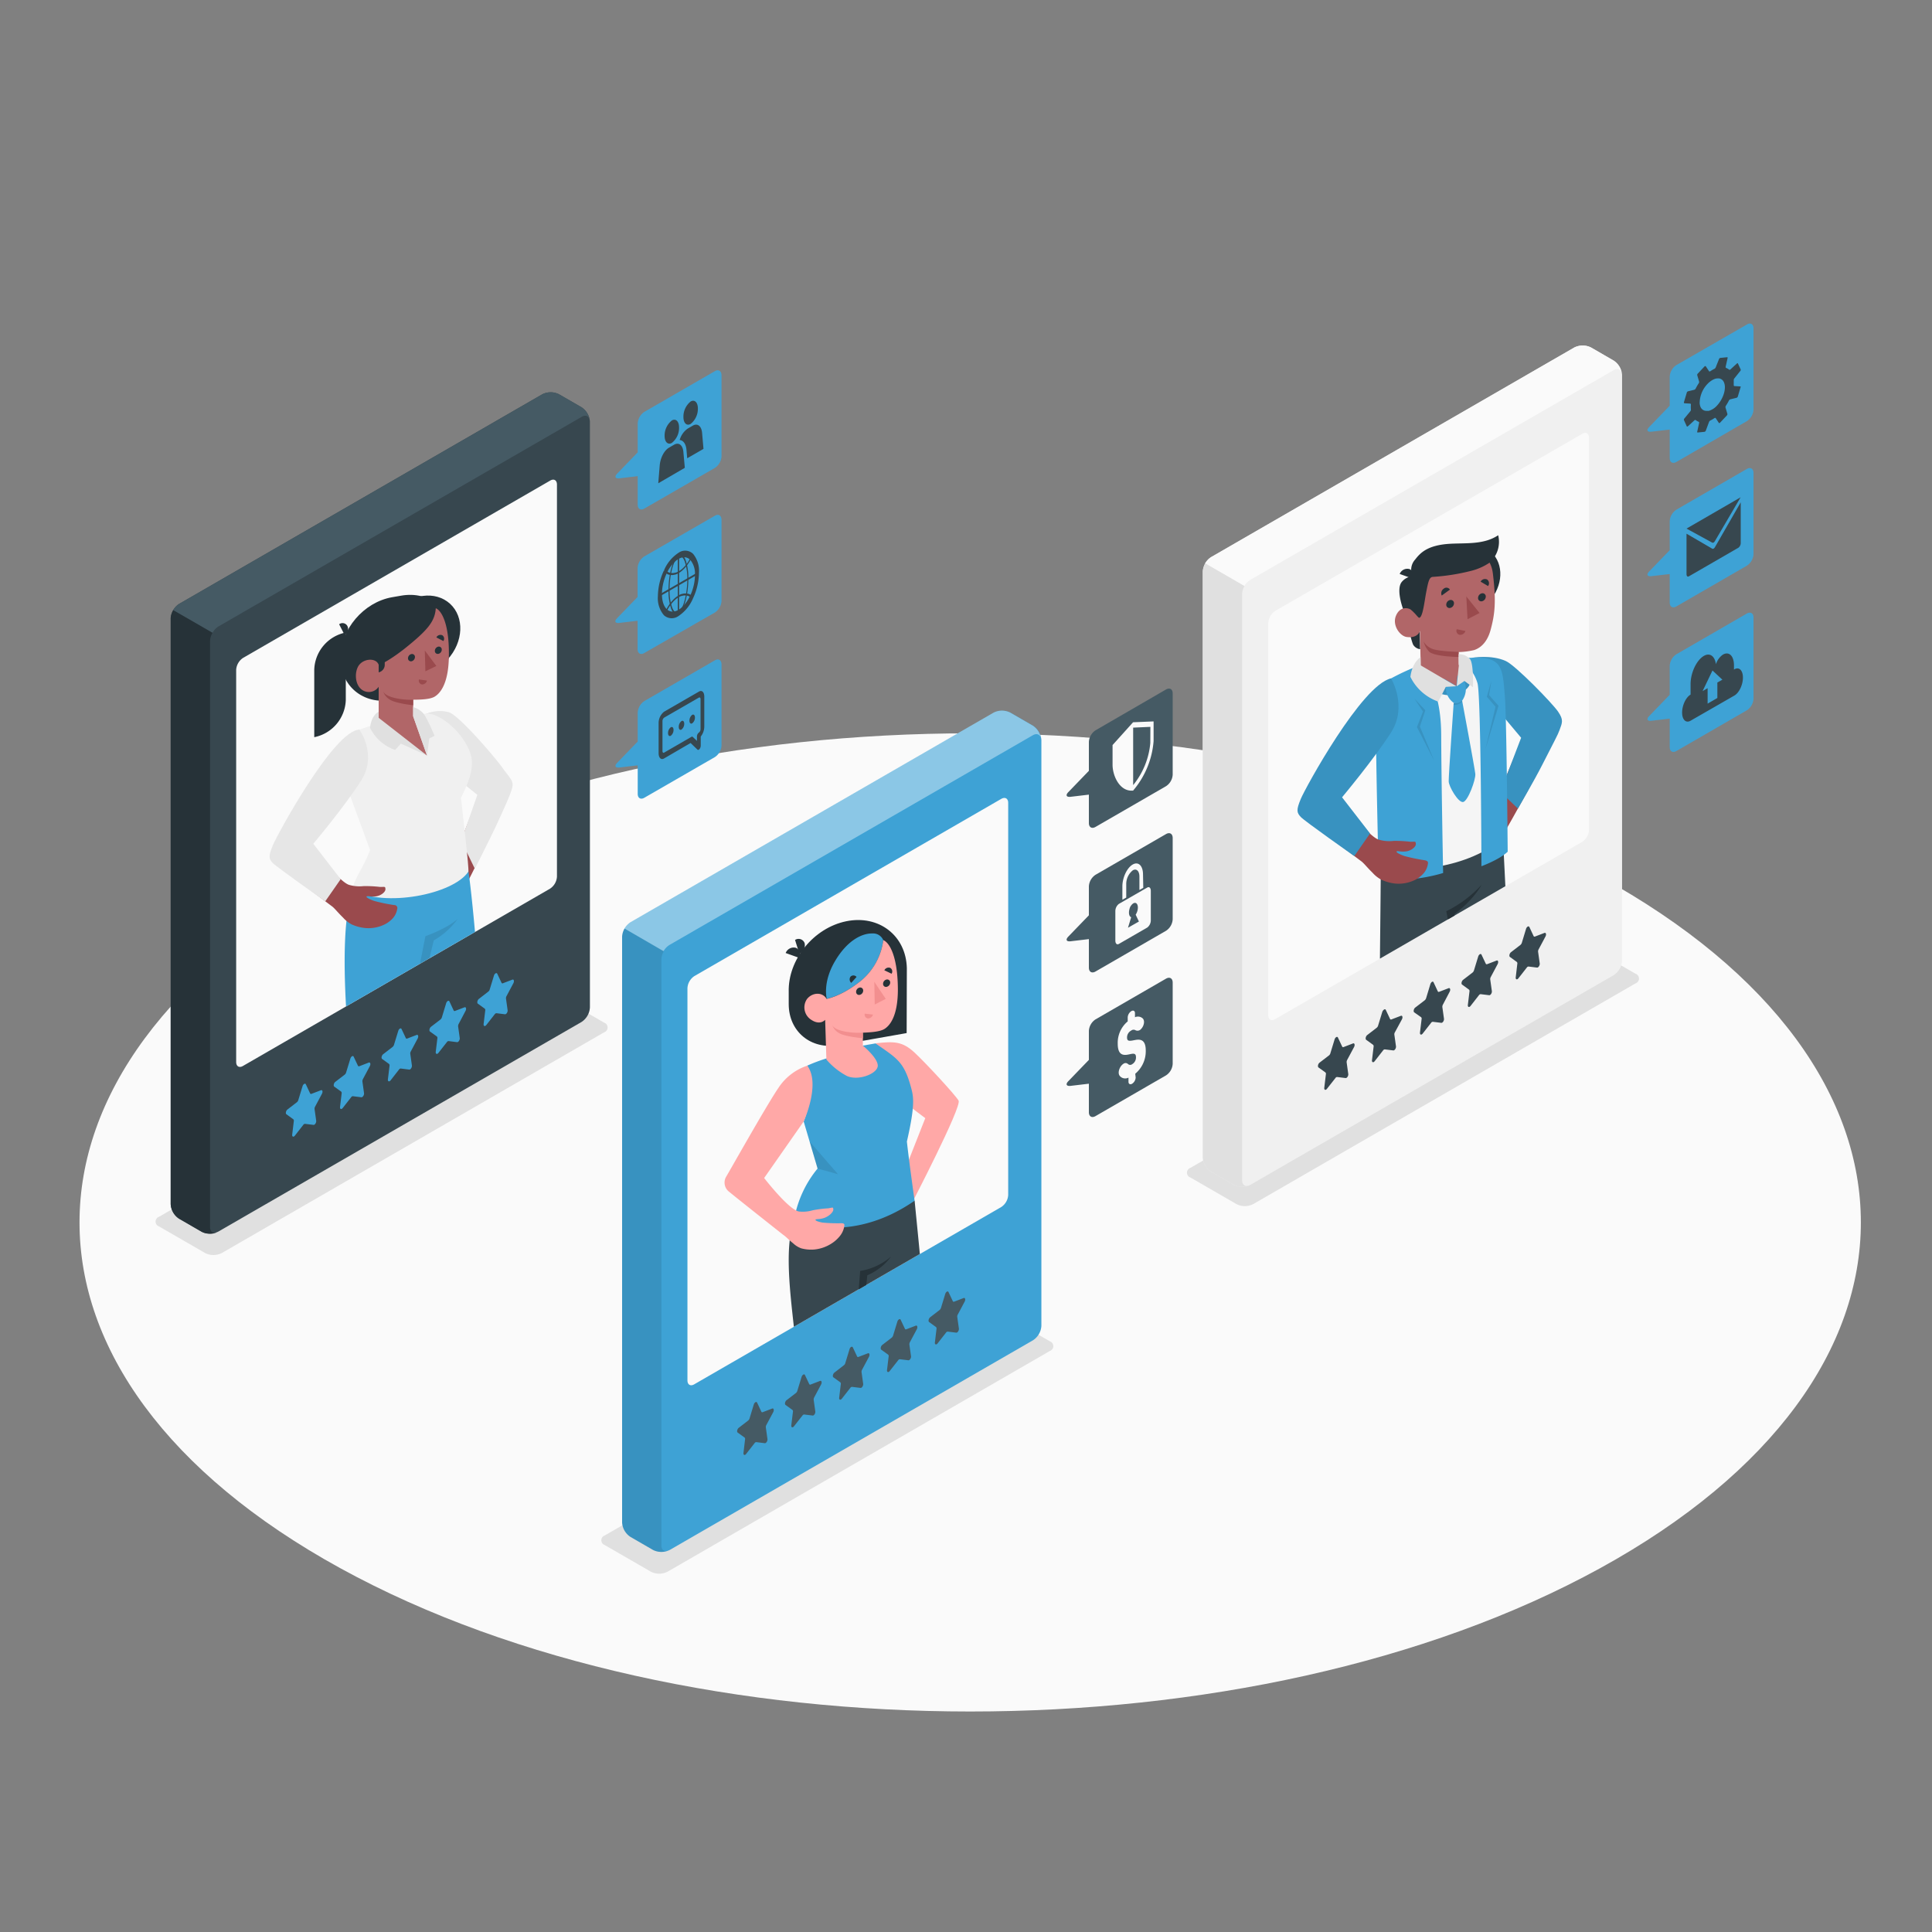 <svg xmlns="http://www.w3.org/2000/svg" viewBox="0 0 500 500"><rect x="0" y="0" width="500" height="500" fill="#808080" stroke="none"/><defs><clipPath id="a"><path d="M328.23 161.24v101.5c0 1.15.81 1.61 1.8 1l79.41-45.85a4 4 0 001.8-3.13V113.3c0-1.15-.81-1.62-1.8-1L330 158.11a4 4 0 00-1.77 3.13z" fill="none"/></clipPath><clipPath id="b"><path d="M177.91 255.73v101.5c0 1.15.81 1.62 1.81 1l79.4-45.85a4 4 0 001.8-3.12V207.8c0-1.16-.8-1.62-1.8-1.05l-79.4 45.85a4 4 0 00-1.81 3.13z" fill="none"/></clipPath><clipPath id="c"><path d="M61.12 173.34v101.5c0 1.15.81 1.62 1.81 1l79.4-45.84a4 4 0 001.81-3.13V125.41c0-1.15-.81-1.62-1.81-1l-79.4 45.84a4 4 0 00-1.81 3.09z" fill="none"/></clipPath></defs><path d="M88.09 405.86c90 49.43 236 49.44 326 0s90-129.57 0-179-236-49.44-326 0-90.03 129.57 0 179z" fill="#fafafa"/><g fill="#e0e0e0"><path d="M308.08 304.74l11.92 6.88a4.79 4.79 0 004.33 0l98.94-57.12a1.32 1.32 0 000-2.5l-11.92-6.88a4.79 4.79 0 00-4.33 0l-98.94 57.12a1.32 1.32 0 000 2.5zM156.52 399.87l11.92 6.88a4.79 4.79 0 004.33 0l98.93-57.12a1.32 1.32 0 000-2.5l-11.92-6.88a4.79 4.79 0 00-4.33 0l-98.93 57.12a1.32 1.32 0 000 2.5zM41.16 317.4l11.92 6.88a4.79 4.79 0 004.33 0l98.94-57.12a1.32 1.32 0 000-2.5l-11.92-6.88a4.79 4.79 0 00-4.33 0L41.16 314.9a1.32 1.32 0 000 2.5z"/></g><path d="M185 96.06l-18.23 10.52a3.87 3.87 0 00-1.73 3v7.49l-5.32 5.51c-.76.8-.5 1.34.6 1.21l4.72-.56v7.38c0 1.11.78 1.56 1.73 1L185 121.1a3.84 3.84 0 001.73-3v-21c-.03-1.1-.8-1.6-1.73-1.04z" fill="#3ea2d5"/><path d="M172 112.82a5 5 0 011.87-4c1-.6 1.87.21 1.87 1.8a4.91 4.91 0 01-1.87 4c-.99.59-1.87-.22-1.87-1.8zM177.23 121.07l-6.87 4 .37-4.57c.15-2 1.18-3.94 2.4-4.64l1.33-.77c1.22-.7 2.25.1 2.4 1.87zM176.87 107.91a5 5 0 011.87-4c1-.59 1.87.21 1.87 1.8a5 5 0 01-1.87 4c-1.03.59-1.87-.21-1.87-1.8zM182.06 116.17l-4.21 2.43-.19-2.19c-.14-1.53-.83-2.46-1.76-2.53a5.33 5.33 0 012.06-2.95l1.33-.77c1.22-.71 2.25.09 2.41 1.86z" fill="#37474f"/><path d="M185 170.9l-18.23 10.52a3.87 3.87 0 00-1.73 3v7.49l-5.32 5.51c-.76.8-.5 1.34.6 1.21l4.72-.56v7.38c0 1.11.78 1.56 1.73 1L185 195.94a3.84 3.84 0 001.73-3v-21c-.03-1.15-.8-1.6-1.73-1.04z" fill="#3ea2d5"/><path d="M180.86 179l-9 5.19a3.75 3.75 0 00-1.41 3v7.74c0 1.2.64 1.81 1.41 1.36l6.86-4 1.79 1.72a.26.26 0 00.34 0 .56.56 0 00.19-.16 1.45 1.45 0 00.31-.88v-2.35a4.23 4.23 0 00.92-2.57v-7.74c.01-1.19-.63-1.8-1.41-1.31zm-.49 11.61v1.14l-1.09-1.05a.28.28 0 00-.35 0l-7.06 4.08c-.23.13-.42-.05-.42-.41v-7.74a1.14 1.14 0 01.42-.9l9-5.19c.24-.13.43.05.43.41v7.74a1.12 1.12 0 01-.43.9 1.29 1.29 0 00-.5.98z" fill="#37474f"/><path d="M173.6 188.21a1.9 1.9 0 00-.71 1.51c0 .61.32.92.71.69a1.9 1.9 0 00.71-1.51c0-.61-.31-.9-.71-.69zM176.37 186.61a1.9 1.9 0 00-.71 1.51c0 .61.32.92.71.69a1.89 1.89 0 00.71-1.51c0-.61-.32-.91-.71-.69zM179.14 185a1.9 1.9 0 00-.71 1.51c0 .61.32.92.71.69a1.89 1.89 0 00.71-1.51c0-.6-.32-.9-.71-.69z" fill="#37474f"/><path d="M185 133.48L166.74 144a3.87 3.87 0 00-1.73 3v7.49l-5.32 5.51c-.76.8-.5 1.34.6 1.21l4.72-.56V168c0 1.11.78 1.56 1.73 1L185 158.52a3.84 3.84 0 001.73-3v-21c-.03-1.15-.8-1.6-1.73-1.04z" fill="#3ea2d5"/><path d="M179.39 143.36l-.07-.07a2.94 2.94 0 00-3.74-.21 10.06 10.06 0 00-3.64 4.3l-.08.18.18.17-.22-.09a16.11 16.11 0 00-1.56 6.69 6.8 6.8 0 001.56 4.89 3 3 0 003.76.22 10.31 10.31 0 003.76-4.56 16.09 16.09 0 001.55-6.69 6.89 6.89 0 00-1.5-4.83zm.46 5.51c0 3.22-1.53 6.79-3.59 8.48a5 5 0 01-.48.36l-.4.23a3.78 3.78 0 01-.48.2c-2.06.68-3.57-1.15-3.59-4.34v-.15a12.92 12.92 0 011.28-5.36l.07-.14a9.13 9.13 0 012.24-3 5.46 5.46 0 01.48-.36l.2-.12.2-.11a3.26 3.26 0 01.48-.2 2.2 2.2 0 012.32.48l.07.07a5.54 5.54 0 011.2 3.83l.25-.15z" fill="#37474f"/><path d="M179.15 143.91l-.07-.07-.08-.07-.08.16a1.07 1.07 0 01-.07.15 13.77 13.77 0 01-.88 1.52.47.47 0 00-.09.12 8.59 8.59 0 01-1.4 1.56l-.1.08a5.63 5.63 0 01-.69.47 3.66 3.66 0 01-.88.38h-.1a2.44 2.44 0 01-1.37 0h-.09a2.45 2.45 0 01-.82-.53.23.23 0 01-.07-.07l-.08-.08-.08.17-.08.16-.12.14.08.08.07.07a2.6 2.6 0 00.89.57h.1a2.58 2.58 0 001.46 0h.1a4 4 0 00.94-.4 5.38 5.38 0 00.73-.51l.1-.08a9 9 0 001.5-1.65.55.55 0 00.09-.14 13.63 13.63 0 001-1.64c0-.05.05-.1.07-.16l.08-.16zM179.14 154.25l-.07-.07a2.69 2.69 0 00-1-.53h-.1a2.73 2.73 0 00-1.49.08h-.11a4 4 0 00-.73.35 6.27 6.27 0 00-.94.67l-.1.09a9.3 9.3 0 00-1.46 1.72l-.09.14a12.42 12.42 0 00-.9 1.61l-.07.14-.08.17.08.08.08.06.08.07.08-.16.07-.16a14.9 14.9 0 01.82-1.48l.09-.13a9.26 9.26 0 011.37-1.61l.09-.09a5.67 5.67 0 01.89-.64 4.26 4.26 0 01.69-.32h.1a2.5 2.5 0 011.4-.07h.09a2.41 2.41 0 01.88.49l.07.06.08.08.08-.16.07-.14.07-.17z" fill="#37474f"/><path d="M177.41 144.85c-.48-1.19-1.13-1.62-1.83-1.22s-1.35 1.59-1.84 3.34a22.45 22.45 0 00-.73 5.77 13.93 13.93 0 00.73 4.93c.49 1.19 1.14 1.62 1.84 1.22s1.35-1.59 1.83-3.34a22.45 22.45 0 00.73-5.77 13.93 13.93 0 00-.73-4.93zm-1.83 13.54c-.6.34-1.17-.06-1.61-1.13a13.39 13.39 0 01-.68-4.68 21.31 21.31 0 01.68-5.46c.44-1.58 1-2.64 1.61-3s1.17.06 1.6 1.13a13.36 13.36 0 01.69 4.68 21.3 21.3 0 01-.69 5.46c-.43 1.61-1 2.61-1.6 3z" fill="#37474f"/><path d="M180.37 148.24l-9.58 5.53a.48.48 0 00-.17.37c0 .13.08.22.17.17l9.58-5.53a.48.48 0 00.16-.37c0-.14-.07-.22-.16-.17z" fill="#37474f"/><path d="M175.75 158.55V143.8c0-.14-.09-.21-.18-.15a.44.44 0 00-.17.35v14.75c0 .14.08.21.17.15a.45.45 0 00.18-.35z" fill="#37474f"/><path d="M301.76 253.28l-18.23 10.53a3.82 3.82 0 00-1.73 3v7.49l-5.32 5.51c-.77.79-.5 1.34.6 1.21l4.72-.56v7.38c0 1.11.77 1.56 1.73 1l18.23-10.53a3.81 3.81 0 001.73-3v-21c0-1.13-.77-1.58-1.73-1.03z" fill="#455a64"/><path d="M293.91 278.88a2.06 2.06 0 01-.93 1.6c-.51.29-.93.06-.93-.53v-1.06a1.83 1.83 0 01-2.27-.46c-.6-.78-.06-2.19.6-2.83s1.15-.59 1.61-.18a.81.81 0 001 0 2 2 0 001-1.82c0-1.35-1.06-.82-2.25-.64s-2.47-.05-2.47-2.83a7.2 7.2 0 012.58-5.79v-1.06a2.06 2.06 0 01.94-1.6c.52-.3.94-.06.94.52v1.06a1.83 1.83 0 012 .3c.69.69.23 2.1-.4 2.72a1.2 1.2 0 01-1.59.28 1 1 0 00-1 .16 2 2 0 00-1.06 1.78c0 1 .58.95 1.84.7s3-.49 3 2.68a7.58 7.58 0 01-2.72 6z" fill="#fafafa"/><path d="M301.76 178.44L283.53 189a3.84 3.84 0 00-1.73 3v7.49l-5.32 5.51c-.77.8-.5 1.34.6 1.21l4.72-.56V213c0 1.11.77 1.56 1.73 1l18.23-10.53a3.81 3.81 0 001.73-3v-21c0-1.13-.77-1.58-1.73-1.03z" fill="#455a64"/><path d="M293.24 186.92l-5.31 5.9v5.1c0 2.88 1.85 6.93 5.18 6.69h.13l.13-.15a22.42 22.42 0 005.18-12.66v-5.1zm4.46 5.36a20.09 20.09 0 01-4.44 10.91v-14.88l4.46-.2z" fill="#fafafa"/><path d="M301.76 215.86l-18.23 10.53a3.84 3.84 0 00-1.73 3v7.49l-5.32 5.51c-.77.8-.5 1.34.6 1.21l4.72-.56v7.38c0 1.11.77 1.56 1.73 1l18.23-10.53a3.81 3.81 0 001.73-3v-21c0-1.13-.77-1.58-1.73-1.03z" fill="#455a64"/><path d="M296.92 229.69l-7.36 4.24a2.4 2.4 0 00-.91 1.92v7.56c0 .78.41 1.17.91.88l7.36-4.25a2.4 2.4 0 00.91-1.92v-7.56c0-.77-.41-1.16-.91-.87zm-5 10.41l.83-2.73c-.56-.17-.82-1.21-.27-2.64.94-1.64 2-1.23 2 .14a3.45 3.45 0 01-.57 1.85l.84 1.77zM295.88 229.77l-1 .56v-3.46c0-1.44-.76-2.18-1.7-1.64a4.53 4.53 0 00-1.71 3.61v3.45l-1 .56v-3.45c0-2.27 1.19-4.81 2.67-5.66s2.67.31 2.67 2.58z" fill="#fafafa"/><path d="M452.07 121.37l-18.22 10.53a3.82 3.82 0 00-1.73 3v7.49l-5.32 5.51c-.77.8-.5 1.34.6 1.21l4.72-.55v7.38c0 1.1.77 1.55 1.73 1l18.22-10.53a3.83 3.83 0 001.74-3v-21c0-1.14-.81-1.59-1.74-1.04z" fill="#3ea2d5"/><path d="M436.47 138.12l6.66 3.88c.21.12.5-.05.71-.42L450.5 130v10.49a1.56 1.56 0 01-.6 1.26l-12.83 7.41c-.33.19-.6-.07-.6-.57z" fill="#37474f"/><path d="M443.13 140.44l-6.66-3.64 14-8.1-6.63 11.3c-.21.39-.5.55-.71.44z" fill="#37474f"/><path d="M452.07 158.79l-18.22 10.53a3.82 3.82 0 00-1.73 3v7.49l-5.32 5.51c-.77.8-.5 1.34.6 1.21l4.72-.55v7.38c0 1.1.77 1.55 1.73 1l18.22-10.53a3.83 3.83 0 001.74-3v-21c0-1.14-.81-1.59-1.74-1.04z" fill="#3ea2d5"/><path d="M448.87 173.21l-.12.07v-1.09c0-2.45-1.29-3.69-2.87-2.77a4.72 4.72 0 00-1.8 2.48c-.28-2.09-1.56-3.05-3.11-2.16-1.91 1.11-3.45 4.38-3.45 7.31v2.71c-1.21.7-2.19 2.78-2.19 4.65s1 2.81 2.19 2.11l11.35-6.52c1.21-.7 2.2-2.78 2.2-4.64s-.99-2.85-2.2-2.15zm-4.42 3.43v4l-2.52 1.46v-4l-1.3.76 2.56-5.34 2.56 2.38z" fill="#37474f"/><path d="M452.07 84l-18.22 10.48a3.82 3.82 0 00-1.73 3V105l-5.32 5.52c-.77.79-.5 1.33.6 1.2l4.72-.55v7.38c0 1.1.77 1.55 1.73 1L452.07 109a3.83 3.83 0 001.74-3V85c0-1.15-.81-1.6-1.74-1z" fill="#3ea2d5"/><path d="M450.42 100a.29.29 0 00-.1 0l-1.4-.08a.21.21 0 01-.23-.22v-.65-.7a.72.72 0 01.15-.41l1.55-1.94a.42.42 0 00.1-.38l-.75-1.62c-.06 0-.15 0-.24.08l-1.66 1.52a.31.31 0 01-.37.06 2.42 2.42 0 00-.71-.42.28.28 0 01-.17-.29l.52-2.33a.14.14 0 00-.07-.16.38.38 0 00-.16 0l-1.62.16a.47.47 0 00-.36.25l-.9 2.27a.8.8 0 01-.36.34 7.13 7.13 0 00-1 .59c-.13.09-.29.09-.34 0l-.84-1.27c-.06-.09-.19-.07-.3 0l-1.78 1.89a.47.47 0 00-.14.39l.49 1.69a.52.52 0 01-.09.4 13.54 13.54 0 00-.82 1.43.66.66 0 01-.39.29l-1.53.37a.49.49 0 00-.34.28l-.77 2.59c0 .13.05.23.19.24l1.4.08a.22.22 0 01.23.22 7.61 7.61 0 000 1.35.69.69 0 01-.15.41l-1.56 1.89a.43.43 0 00-.1.39l.74 1.63a.08.08 0 00.05.05h.07a.34.34 0 00.18-.08l1.66-1.52a.29.29 0 01.36-.07 2.61 2.61 0 00.72.42.26.26 0 01.16.29l-.51 2.33a.13.13 0 00.07.16.24.24 0 00.15 0l1.63-.16a.49.49 0 00.36-.25l.88-2.37a.8.8 0 01.36-.34q.25-.12.51-.27l.49-.31c.14-.1.29-.1.35 0l.84 1.27c.06 0 .17 0 .26-.08l1.78-1.89a.47.47 0 00.14-.39l-.5-1.68a.63.63 0 01.09-.41 13.62 13.62 0 00.83-1.43.61.61 0 01.39-.28l1.52-.37a.52.52 0 00.35-.29l.77-2.59a.19.19 0 00-.08-.08zm-8.16 6.33H441.64a1.62 1.62 0 01-1.54-1 3.12 3.12 0 01-.22-.85 2.43 2.43 0 010-.47 7.28 7.28 0 012-4.63 5.5 5.5 0 011.24-1 3.17 3.17 0 01.41-.21 2.48 2.48 0 011.15-.24h.19a1.62 1.62 0 011.28 1c.69 1.53-.1 4.19-1.76 6a4.64 4.64 0 01-2.13 1.39z" fill="#37474f"/><g><path d="M319.28 306.62l-5.83-3.37a4.78 4.78 0 01-2.17-3.75V147.94a4.78 4.78 0 012.17-3.75l94-54.25a4.81 4.81 0 014.34 0l5.83 3.37a4.78 4.78 0 012.17 3.75v151.56a4.78 4.78 0 01-2.17 3.75l-94 54.25a4.81 4.81 0 01-4.34 0z" fill="#f0f0f0"/><path d="M311.59 146.5a.19.19 0 010-.07zM311.38 147.15a3.79 3.79 0 01.21-.65 3.79 3.79 0 00-.21.65z" fill="#3ea2d5"/><path d="M419.75 97.06c0-1.38-1-1.94-2.17-1.25l-94 54.25a4.38 4.38 0 00-1.54 1.62l-10.16-5.88a6.11 6.11 0 00-.31.63 4.76 4.76 0 011.84-2.25l94-54.25a4.85 4.85 0 014.33 0l5.83 3.38a4.78 4.78 0 012.18 3.75zM328.23 161.24v101.5c0 1.15.81 1.61 1.8 1l79.41-45.85a4 4 0 001.8-3.13V113.3c0-1.15-.81-1.62-1.8-1L330 158.11a4 4 0 00-1.77 3.13z" fill="#fafafa"/><path d="M323.11 306.85a2.29 2.29 0 01-.37.12l-.42.1a5.14 5.14 0 01-1.75 0l-.55-.13-.26-.09a3.54 3.54 0 01-.48-.23l-5.83-3.37a4.78 4.78 0 01-2.17-3.75V147.94a3.06 3.06 0 01.1-.79 5 5 0 01.54-1.35l10.16 5.88a4.4 4.4 0 00-.63 2.13v151.56c0 1.19.7 1.77 1.66 1.48z" fill="#e0e0e0"/><path d="M346.25 268.51l1.1 2.33a.26.26 0 00.36.14l2.45-.94c.39-.15.55.4.27.93l-1.78 3.33a1.19 1.19 0 00-.14.64l.42 3c.07.48-.34 1.11-.69 1.06l-2.19-.27a.52.52 0 00-.44.26l-2.2 2.8c-.35.45-.75.29-.69-.27l.42-3.5a.5.5 0 00-.13-.48l-1.78-1.28c-.28-.21-.13-.94.26-1.24l2.46-1.89a1.07 1.07 0 00.35-.55l1.1-3.6c.18-.55.68-.84.85-.47zM358.64 261.36l1.1 2.33a.25.25 0 00.35.14l2.46-.94c.39-.15.54.4.26.93l-1.81 3.33a1 1 0 00-.14.64l.42 3c.06.47-.34 1.1-.69 1.06l-2.2-.27a.55.55 0 00-.44.25l-2.19 2.81c-.35.45-.76.29-.69-.27l.42-3.5a.53.53 0 00-.14-.48l-1.77-1.28c-.29-.21-.13-.94.26-1.24l2.45-1.89a1.09 1.09 0 00.36-.55l1.1-3.6c.25-.55.72-.83.89-.47zM371 254.21l1.09 2.33a.26.26 0 00.36.14l2.45-.94c.39-.15.55.4.27.93l-1.75 3.33a1.19 1.19 0 00-.14.64l.42 3c.07.48-.34 1.11-.69 1.07l-2.19-.27a.54.54 0 00-.44.25l-2.2 2.81c-.35.44-.75.29-.69-.27l.42-3.5a.5.5 0 00-.13-.48L366 262c-.28-.21-.13-.94.26-1.24l2.46-1.89a1.2 1.2 0 00.36-.55l1.09-3.6c.18-.59.68-.88.83-.51zM383.41 247.06l1.1 2.33a.27.27 0 00.36.14l2.45-.94c.39-.15.54.4.26.93l-1.77 3.33a1.1 1.1 0 00-.14.64l.42 3c.07.48-.34 1.11-.69 1.07l-2.19-.27a.55.55 0 00-.45.25l-2.19 2.81c-.35.44-.76.28-.69-.27l.42-3.5a.5.5 0 00-.14-.48l-1.77-1.29c-.29-.2-.13-.93.26-1.23l2.45-1.89a1.13 1.13 0 00.36-.55l1.1-3.6c.17-.54.68-.85.85-.48zM395.8 239.91l1.09 2.33a.27.27 0 00.36.14l2.45-.94c.39-.15.55.4.27.92l-1.78 3.34a1.09 1.09 0 00-.13.64l.42 3c.06.48-.35 1.11-.69 1.07l-2.2-.27a.54.54 0 00-.44.25l-2.2 2.81c-.34.44-.75.28-.68-.27l.41-3.5a.5.5 0 00-.13-.48l-1.78-1.29c-.28-.2-.12-.93.27-1.23l2.45-1.89a1.2 1.2 0 00.36-.55l1.09-3.6c.18-.56.68-.85.86-.48z" fill="#37474f"/><g clip-path="url(#a)"><path d="M384.52 170.72c2.06-.36 4.83.19 8.4 3.55 3.09 2.91 8.93 12.72 9.86 14.46s-13.64 27.08-13.64 27.08l-2.66-7 7.6-18.14-7.22-7.85z" fill="#9a4a4d"/><path d="M381 170.23s4.93-.87 8.71.85c2.5 1.13 12 10.87 13.51 13.08s1.07 2.87.38 4.79c-.48 1.34-1.24 2.62-4.44 8.93-2.06 4.06-6.32 11.38-6.32 11.38l-4.53-4.33 5.36-14-6.81-8.12z" fill="#3ea2d5"/><path d="M381 170.23s4.93-.87 8.71.85c2.5 1.13 12 10.87 13.51 13.08s1.07 2.87.38 4.79c-.48 1.34-1.24 2.62-4.44 8.93-2.06 4.06-6.32 11.38-6.32 11.38l-4.53-4.33 5.36-14-6.81-8.12z" opacity=".1"/><path fill="#b16668" d="M356.43 314.81l6.54-1.16v-11.2l-6.54 1.16v11.2zM383.2 301.61l6.54-.93.33-11.92-6.87.99v11.86z"/><path d="M357.35 223.46c0 6.25-.43 42.67-.43 42.67-.16 1.82-1.89 5.32-2 11.83-.2 9.42 1.25 31.3 1.25 31.3s3.18 1.29 7.29-1.14c0 0 5.14-32.21 6.31-41.71 1-8.3 5.05-27.93 5.05-27.93l4.51 23.89a39.22 39.22 0 00-.82 10.55c.31 4.24 4.29 25.09 4.29 25.09s3.08 1.54 7.56-.76c0 0 .39-33.88.47-37.84.08-4.52-1.88-42.87-1.88-42.87z" fill="#37474f"/><path d="M363 310.42v-.93c.35-.07.57.24.71 1.06a14.82 14.82 0 00.38 1.78 17.84 17.84 0 001.14 3.15c.93 2.12 1.7 2.83 3.82 5.12a20 20 0 012 2c.4.64.54 2.57-.13 3.14a12.48 12.48 0 01-8.92 2.46 4.24 4.24 0 01-3.85-3.65c-.1-.59-.07-1.21-.14-1.8a7.15 7.15 0 00-1.63-3.52 8.57 8.57 0 01-1.26-1.84c-.55-1.25-.11-2.84.24-4.24.3-1.22.63-2.55 1-2.51v.72a4.58 4.58 0 003.27.53c1.03-.14 3.37-.74 3.37-1.47zM389.81 298.65c.34 0 .61.38 1.36 1.06a11.47 11.47 0 003.83 2.09c2.45.79 7.22 1.84 9.38 2.43 1.34.37 1.28 2-.11 3.18s-4.76 2.43-8.79 2.24c-2.2-.1-5.07-1.63-6.88-1.2s-5.2 1-6.54.32-.8-2.75-.42-4.51c.41-1.92.93-4.89 1.54-4.87v.61c.78 1.06 4.84.82 6.57-.36zM374.3 235.82a30.6 30.6 0 009.12-6.83s-1.76 3.6-7 7.59l2.58 23.95z" fill="#263238"/><path d="M368.7 173.51c-2.23.93-6.72 2.45-7.73 7.07-1.21 5.54-1.6 17.21-1.6 17.21l-.37 25.89c4.51 2.49 21.06 1.36 30.55-7.24 0 0-1.17-30.8-1.17-35.62s-2.68-10.15-10.08-9.28z" fill="#f5f5f5"/><path d="M378.16 171.06a10.44 10.44 0 014.23 5.8c.9 3.75 1 47.32 1 47.32s4.63-1.68 6.8-3.76c0 0-.28-34.36-.72-40-.67-8.51-.6-11-11.35-10zM366.75 172.43s6.16 2.71 6.23 17.8c.06 13 .5 35.7.5 35.7s-10.21 3.3-16.68.58c0 0-.77-31.52-.65-36.45.14-5.63 1.45-13.12 3.25-14.16a62.74 62.74 0 017.35-3.47z" fill="#3ea2d5"/><path opacity=".1" d="M366.05 180.81l2.83 3-1.41 4.23 3.71 8.86-4.48-8.73 1.57-4.03-2.22-3.33zM385.98 176.17l-.61 3.73 2.44 2.75-3.4 11.31 2.63-11.06-2.25-2.58 1.19-4.15z"/><ellipse cx="379.29" cy="150.13" rx="9.82" ry="8.24" transform="rotate(-47.52 379.286 150.128)" fill="#263238"/><path d="M363.74 159.27s1.46 6.59 2 7.61a2.49 2.49 0 001.79 1.13l-.1-4.8zM365.57 149.14a4 4 0 00-2.8 1.47c-1.2 1.44-.53 5.16 1 8.66l2.74-.17z" fill="#263238"/><path d="M367.31 159c-.55.42-1.34-.5-2-1.09s-2.89-1.17-4 1.36 1 5.34 2.72 5.58c3 .41 3.46-1.6 3.46-1.6l.22 11.14c2.08 2.3 6.75 4.61 9.27 3.72 2-.71 2.44-4.18.52-6.06v-3.3a19.29 19.29 0 004-.51c2.21-.73 3.6-2.72 4.27-5.24 1.08-4 1.49-7.21.58-14.61-1-8.11-10.65-6.49-15.85-2.3S367.31 159 367.31 159z" fill="#b16668"/><path d="M367.31 159.88c-.28.06-1.33-1.5-2-2-1-.69.28-8.73.28-8.73a3.93 3.93 0 01.65-4.34c1.3-1.67 3.12-3.73 9-4.08 4.21-.24 8.79.26 12.49-2.21a7.21 7.21 0 01-2.2 7.08 15.08 15.08 0 01-4.86 2.15 53.91 53.91 0 01-9.76 1.54c-1 0-1.24 1.06-1.79 3.87-.48 2.45-.88 6.54-1.81 6.72z" fill="#263238"/><path d="M365.57 149.74l-3.33-1.2a2.13 2.13 0 012.52-1.27 1.74 1.74 0 01.81 2.47z" fill="#263238"/><path d="M377.48 168.71s-4.94-.13-6.67-.74a4.43 4.43 0 01-2.38-1.94 6.28 6.28 0 001.35 2.54c1.27 1.39 7.7 1.45 7.7 1.45z" fill="#9a4a4d"/><path d="M376.29 156.14a1.25 1.25 0 01-1 1.2.83.83 0 01-1-.86 1.25 1.25 0 011-1.2.83.83 0 011 .86zM375.24 152.59l-2.12 1.54a1.42 1.42 0 01.5-1.77 1.07 1.07 0 011.62.23z" fill="#263238"/><path d="M377 162.84l2.26.45a1.44 1.44 0 01-1.54 1 1.07 1.07 0 01-.72-1.45z" fill="#9a4a4d"/><path d="M385.11 151.67l-1.93-1.14a1.29 1.29 0 011.68-.56 1.21 1.21 0 01.25 1.7zM384.52 154.41a1.27 1.27 0 01-1 1.2.83.83 0 01-1-.86 1.24 1.24 0 011-1.2.83.83 0 011 .86z" fill="#263238"/><path fill="#9a4a4d" d="M379.48 154.36l.32 5.89 3.11-1.61-3.43-4.28z"/><path d="M380.55 176.75c-.61 1.55-1.73 2.33-3.75 2.92a6.65 6.65 0 01-5.62-1l2.53-3 3.2 1.85.27-2.74z" fill="#3ea2d5"/><path d="M380.55 176.75c-.61 1.55-1.73 2.33-3.75 2.92a6.65 6.65 0 01-5.62-1l2.53-3 3.2 1.85.27-2.74z" opacity=".1"/><path d="M379 176.24a6.23 6.23 0 01.33 2.65 5.48 5.48 0 01-.9 2.41 2.78 2.78 0 01-2.18.62 4.92 4.92 0 01-2.08-4.15l2.78-.17z" fill="#3ea2d5"/><path d="M378.39 181.3s3.29 17.55 3.42 19-1.89 7-3.14 7.26-3.71-4-3.75-5.33 1.29-20.3 1.29-20.3z" fill="#3ea2d5"/><path d="M376.21 181.92a2.32 2.32 0 002.18-.62l.05.27a2.86 2.86 0 01-2.26.85z" opacity=".1"/><path d="M376.91 177.6l-9.26-5.42v-2.09s-2.15 1.2-2.64 5.08a12.72 12.72 0 007.22 6.41l1.94-3.81zM377.48 169.31a3.83 3.83 0 013 1.31c.93 1.37.72 7.24.72 7.24l-2.2-1.62-2 1.36c.19-2 .57-5.59.57-5.59z" fill="#e0e0e0"/><path d="M352.44 223c.76.66 1.34 1.46 2.78 2.87a8.13 8.13 0 002.26 1.79 11.51 11.51 0 003.56 1 9.63 9.63 0 004.87-.8 7.38 7.38 0 002.37-1.68 4.72 4.72 0 001.25-2.56 1 1 0 000-.53c-.13-.29-.47-.38-.77-.45a47.84 47.84 0 01-5.3-1.1c-1.38-.49-2.25-1-2-1.2s1.07.18 2.43 0 2.58-1.2 2.53-1.92-.06-.58-1.39-.57a32.87 32.87 0 00-4.34-.23 9.61 9.61 0 01-3.75-.29c-2.74-.6-10.36-10.81-10.36-10.81l13.23-17.24s3.31-7-.51-12.85c0 0-1.69.46-5 4S338 206 337.16 207.29s-.61 3 .94 4.57S352.44 223 352.44 223z" fill="#9a4a4d"/><path d="M360 175.57s4.37 7.17 0 14-12.68 16.77-12.68 16.77l7.24 9.35-4.07 5.86s-12.82-9-13.86-10.13-1.19-1.74 0-4.63 15.81-29.56 23.37-31.22z" fill="#3ea2d5"/><path d="M360 175.57s4.37 7.17 0 14-12.68 16.77-12.68 16.77l7.24 9.35-4.07 5.86s-12.82-9-13.86-10.13-1.19-1.74 0-4.63 15.81-29.56 23.37-31.22z" opacity=".1"/></g></g><g><path d="M169 401.12l-5.83-3.37A4.78 4.78 0 01161 394V242.44a4.78 4.78 0 012.17-3.76l94-54.25a4.81 4.81 0 014.34 0l5.83 3.37a4.78 4.78 0 012.17 3.75v151.56a4.78 4.78 0 01-2.17 3.75l-94 54.26a4.81 4.81 0 01-4.34 0z" fill="#3ea2d5"/><path d="M161.27 241a.14.14 0 000-.06zM161.06 241.64a4.09 4.09 0 01.21-.65 3.79 3.79 0 00-.21.65z" fill="#3ea2d5"/><path d="M269.43 191.56c0-1.39-1-1.95-2.17-1.26l-94 54.25a4.54 4.54 0 00-1.54 1.62l-10.12-5.87a6.14 6.14 0 00-.31.63 4.72 4.72 0 011.84-2.25l94-54.25a4.79 4.79 0 014.33 0l5.83 3.37a4.78 4.78 0 012.14 3.76z" fill="#fff" opacity=".4"/><path d="M177.91 255.73v101.5c0 1.15.81 1.62 1.81 1l79.4-45.85a4 4 0 001.8-3.12V207.8c0-1.16-.8-1.62-1.8-1.05l-79.4 45.85a4 4 0 00-1.81 3.13z" fill="#fafafa"/><path d="M172.79 401.34l-.37.13-.41.09a5.2 5.2 0 01-1.76 0 5.47 5.47 0 01-.55-.13l-.26-.09a3.51 3.51 0 01-.48-.22l-5.83-3.37A4.79 4.79 0 01161 394V242.43a3.11 3.11 0 01.1-.79 5.16 5.16 0 01.54-1.34l10.16 5.87a4.44 4.44 0 00-.63 2.14v151.55c-.04 1.19.66 1.77 1.62 1.48z" opacity=".1"/><path d="M195.94 363l1.09 2.33a.26.26 0 00.36.14l2.45-.94c.39-.15.55.4.27.93l-1.78 3.33a1.09 1.09 0 00-.13.64l.42 3c.06.48-.35 1.11-.69 1.07l-2.2-.28a.55.55 0 00-.44.26l-2.2 2.81c-.34.44-.75.28-.68-.27l.41-3.5a.51.51 0 00-.13-.49l-1.78-1.28c-.28-.2-.12-.93.27-1.23l2.45-1.89a1.19 1.19 0 00.36-.56l1.09-3.59c.18-.56.68-.85.86-.48zM208.32 355.85l1.1 2.33a.26.26 0 00.36.14l2.45-.94c.39-.15.55.4.26.93l-1.77 3.33a1.19 1.19 0 00-.14.64l.42 3c.07.48-.34 1.11-.69 1.06l-2.19-.27a.54.54 0 00-.44.26l-2.2 2.8c-.35.45-.76.29-.69-.27l.42-3.5a.48.48 0 00-.14-.48l-1.77-1.28c-.28-.2-.13-.93.26-1.23l2.44-1.87a1.17 1.17 0 00.35-.56l1.1-3.6c.19-.57.7-.86.87-.49zM220.71 348.7l1.1 2.33a.25.25 0 00.35.14l2.46-.94c.39-.15.54.4.26.93l-1.78 3.33a1.09 1.09 0 00-.13.64l.42 3c.06.48-.34 1.11-.69 1.06l-2.2-.27a.55.55 0 00-.44.26l-2.19 2.8c-.35.45-.76.29-.69-.27l.42-3.5a.53.53 0 00-.14-.48l-1.78-1.28c-.28-.2-.12-.93.27-1.23l2.45-1.9a1 1 0 00.36-.55l1.1-3.6c.14-.55.67-.84.85-.47zM233.09 341.55l1.1 2.33a.26.26 0 00.36.14l2.45-.94c.39-.15.55.4.27.93l-1.78 3.33a1.19 1.19 0 00-.14.64l.42 3c.07.48-.34 1.11-.69 1.06l-2.19-.27a.52.52 0 00-.44.26l-2.2 2.8c-.35.45-.75.29-.69-.27l.42-3.5a.5.5 0 00-.13-.48l-1.78-1.28c-.28-.21-.13-.93.26-1.23l2.46-1.9a1.14 1.14 0 00.35-.55l1.1-3.6c.18-.55.68-.84.85-.47zM245.48 334.4l1.1 2.33a.25.25 0 00.35.14l2.46-.94c.39-.15.54.4.26.93l-1.77 3.33a1 1 0 00-.14.64l.42 3c.06.48-.34 1.11-.69 1.06l-2.2-.27a.54.54 0 00-.44.26l-2.19 2.8c-.35.45-.76.29-.69-.27l.42-3.5a.53.53 0 00-.14-.48l-1.77-1.28c-.29-.21-.13-.93.26-1.24l2.45-1.89a1.09 1.09 0 00.36-.55l1.1-3.6c.17-.55.68-.87.85-.47z" fill="#455a64"/><g clip-path="url(#b)"><path d="M226.64 270c4.76-.52 6.89-.53 10.07 2.43 2.82 2.61 10.46 10.86 11.37 12.4s-12.23 26.83-12.23 26.83l-2.62-6.45 6.23-15.83-10.2-7.71z" fill="#ffa8a7"/><path d="M206.82 247.89l-3.49-1.25a2.23 2.23 0 012.67-1.34 1.82 1.82 0 01.82 2.59z" fill="#263238"/><path d="M206.88 246.86l-1.12-3.6a1.66 1.66 0 012.48.83 2.49 2.49 0 01-1.36 2.77z" fill="#263238"/><path d="M234.64 267.36L217 270.47c-7.11 1.26-12.88-3.49-12.88-10.61v-3.13c-.23-8.39 6.46-16.59 14.89-18.31 8.43-1.72 15.45 3.69 15.68 12.09z" fill="#263238"/><path d="M228.59 243.31a16.27 16.27 0 01-6.5 11.08c-4.61 3.51-8.12 4.09-8.12 4.09s-1.17-4.16 2.15-9.77 7.21-7.18 9.59-7.13a2.86 2.86 0 012.88 1.73z" fill="#3ea2d5"/><path fill="#ffa8a7" d="M209.06 411.01l6.95-1.05v-8.86l-6.95 1.05v8.86z"/><path d="M227.35 405.34c.37 1 2.19 1.56 3.51 2.32a2.31 2.31 0 01.84 3.07c-.5.94-2.83 1.8-5.31 1.83-2.81 0-5.75-.93-6.26-3.33a23.85 23.85 0 00-1.66-5.79c-.48-1.2-1.33-2.25-1.14-3.57a6 6 0 012.11-3.36s5.12 9.85 6.41 9.86a1.39 1.39 0 001.5-1.03z" fill="#263238"/><path d="M227.56 391.36l-1.3 4.82a26.5 26.5 0 00.73 8.36 3.34 3.34 0 001.54 2s1.86 1.29-.3 2a5.36 5.36 0 01-5.42-1c-1.43-1.39-1.61-6-2.57-7.79-.62-1.12-1.07-1.81-1.23-2.18s.43-.7 1-2.55a40.48 40.48 0 001.06-5.4z" fill="#ffa8a7"/><path d="M205.59 315.27c-3 8.54-.64 22.17.35 32.8.87 9.25 2 17.05 2 17.05a34.43 34.43 0 00-1.63 11.56C206.44 384 209 404 209 404a7.38 7.38 0 007.1-1.08s1-12.35 2-20.93c1-9 1.39-15.42 2.29-20.71 1.13-6.59 1.82-27.07 1.82-27.07l5.08 20.79a68 68 0 00-3.62 10.45c-1.34 5.43-3.28 27.17-3.28 27.17a6.61 6.61 0 006.64 1.45s11.09-34.53 12.3-38.1c1.68-4.89-1.69-35.26-2.62-45.23z" fill="#37474f"/><path d="M222.2 334.19l.41-5.27a16.26 16.26 0 008-3.72 14.85 14.85 0 01-6.15 4.84l-.5 4.83 2.22 15.71z" fill="#263238"/><path d="M213.91 273.91a44.39 44.39 0 00-5 1.88c2.65 5.77-.92 14.43-.92 14.43l3.6 12.2a28.4 28.4 0 00-6 12.82c2.26 2.21 16.12 5.93 31.11-4.5 0 0-1.37-9.6-2-15.31 2.25-9.8 1.69-11.72 1.05-14.09-1.81-6.67-3.73-7.5-9.17-11.31l-3.31.58z" fill="#3ea2d5"/><path d="M216 407v-.88a13.41 13.41 0 004.35 6.86c1.92 1.41 4.54 3 5.2 4.8s-3.09 3.38-5.57 3.57a8.3 8.3 0 01-6.25-2.16 37.79 37.79 0 01-3.15-3.67c-.73-.86-2.43-1.68-2.83-2.76a7.71 7.71 0 01.35-3.26c.28-1.12.59-2.36.95-2.32v.66a4.28 4.28 0 003.05.49c.9-.16 3.9-.7 3.9-1.33z" fill="#263238"/><path d="M209.06 407.8a4.28 4.28 0 003.05.49c.89-.12 3.9-.66 3.9-1.33v-.87a13.43 13.43 0 004.35 6.85l1.46 1c1 1 .73 2-1.67 2.63a7.85 7.85 0 01-7.19-2.38c-1.82-1.87-3.9-6.39-3.9-6.39z" fill="#ffa8a7"/><path d="M209.52 295.41l7.35 8.48-5.28-1.47-2.07-7.01z" opacity=".1"/><path d="M228.59 243.31c1.64.62 3.74 4.25 3.78 12.75 0 7.21-2.26 9.45-3.42 10.2s-3.43.9-5.64 1v3.36s4 3.25 3.85 5.27-5.07 3.91-8 2.56a18.06 18.06 0 01-5.29-4.25l-.32-10.27s-1.26 1.51-3.51.05a3.8 3.8 0 01-1.17-5.46c1.38-1.71 4-1.85 5.05 0 0 0 3.51-.59 8.11-4.09a16.32 16.32 0 006.56-11.12z" fill="#ffa8a7"/><path d="M223.39 256.3a1.13 1.13 0 01-.83 1.15.76.76 0 01-1-.7 1.13 1.13 0 01.83-1.15.76.76 0 011 .7z" fill="#263238"/><path d="M223.8 262.33l2.12.24a1.34 1.34 0 01-1.35 1 1 1 0 01-.77-1.24z" fill="#f28f8f"/><path d="M230.74 252l-1.87-.89a1.23 1.23 0 011.52-.63 1.08 1.08 0 01.35 1.52zM221.68 252.83l-1.38 1.54a1.21 1.21 0 01-.17-1.63 1.06 1.06 0 011.55.09zM230.38 254.22a1.14 1.14 0 01-.84 1.15.75.75 0 01-1-.7 1.14 1.14 0 01.83-1.15.77.77 0 011.01.7z" fill="#263238"/><path fill="#f28f8f" d="M226.27 254.09l.11 5.88 2.85-1.47-2.96-4.41zM223.31 267.25c-2.32.17-7.13-.23-7.92-1.95a3.82 3.82 0 001.74 2.05c1.45.93 6.2 1.35 6.2 1.35z"/><path d="M202.72 319.59c.71.48 1.24 1.13 2.57 2.2a6 6 0 002.08 1.28 9.86 9.86 0 003.29.31 10 10 0 004.49-1.53 8.76 8.76 0 002.19-1.94 5.41 5.41 0 001.16-2.57.94.94 0 000-.48c-.12-.24-.43-.27-.72-.29a41.55 41.55 0 01-4.89-.16c-1.26-.22-2.07-.59-1.8-.79s1 0 2.24-.43 2.38-1.53 2.33-2.18-.05-.53-1.28-.3a31.11 31.11 0 00-4 .5 9.07 9.07 0 01-3.46.34c-2.53-.11-9.16-8.68-9.16-8.68L208 290.22s4.45-9.69.92-14.43a14.38 14.38 0 00-7.5 5.81c-3.08 4.52-12.65 21.56-13.45 22.86a3 3 0 00.86 4.07c1.42 1.21 13.89 11.06 13.89 11.06z" fill="#ffa8a7"/></g></g><g><path d="M52.17 318.73l-5.83-3.37a4.81 4.81 0 01-2.17-3.76V160.05a4.81 4.81 0 012.17-3.76l94-54.25a4.79 4.79 0 014.33 0l5.84 3.37a4.8 4.8 0 012.16 3.76v151.55a4.81 4.81 0 01-2.16 3.76l-94 54.25a4.81 4.81 0 01-4.34 0z" fill="#37474f"/><path d="M44.48 158.6v-.06zM44.27 159.25a6.11 6.11 0 01.21-.65 4.09 4.09 0 00-.21.65z" fill="#3ea2d5"/><path d="M152.64 109.17c0-1.39-1-2-2.17-1.25l-94 54.24a4.51 4.51 0 00-1.47 1.62l-10.17-5.87a4.55 4.55 0 00-.3.63 4.69 4.69 0 011.83-2.25l94-54.25a4.85 4.85 0 014.33 0l5.83 3.37a4.76 4.76 0 012.12 3.76z" fill="#455a64"/><path d="M61.12 173.34v101.5c0 1.15.81 1.62 1.81 1l79.4-45.84a4 4 0 001.81-3.13V125.41c0-1.15-.81-1.62-1.81-1l-79.4 45.84a4 4 0 00-1.81 3.09z" fill="#fafafa"/><path d="M56 319a2.2 2.2 0 01-.36.13l-.42.09a5.14 5.14 0 01-1.75 0 4.44 4.44 0 01-.55-.12l-.26-.1a3.15 3.15 0 01-.49-.22l-5.83-3.37a4.81 4.81 0 01-2.16-3.76v-151.6a3.19 3.19 0 01.1-.8 5.16 5.16 0 01.54-1.34L55 163.78a4.37 4.37 0 00-.64 2.14v151.56c-.02 1.18.64 1.77 1.64 1.52z" fill="#263238"/><path d="M79.15 280.62l1.1 2.33a.26.26 0 00.35.14l2.46-.94c.39-.15.54.39.26.92l-1.78 3.34a1.09 1.09 0 00-.13.64l.42 3c.06.48-.34 1.11-.69 1.07l-2.2-.27a.54.54 0 00-.44.25l-2.19 2.81c-.35.44-.76.28-.69-.27l.42-3.5a.53.53 0 00-.14-.48l-1.78-1.29c-.28-.2-.12-.93.27-1.23l2.45-1.89a1.13 1.13 0 00.36-.55l1.1-3.6c.17-.56.7-.85.85-.48zM91.53 273.47l1.1 2.33a.27.27 0 00.36.14l2.45-.95c.39-.14.55.4.27.93l-1.78 3.34a1.17 1.17 0 00-.14.64l.42 3c.07.48-.34 1.11-.69 1.07l-2.19-.27a.51.51 0 00-.44.25l-2.2 2.81c-.35.44-.75.28-.69-.27l.42-3.5a.53.53 0 00-.13-.49l-1.78-1.28c-.28-.2-.13-.93.26-1.23l2.46-1.89a1.1 1.1 0 00.35-.56l1.1-3.59c.18-.56.68-.86.85-.48zM103.92 266.31l1.1 2.33a.25.25 0 00.35.14l2.46-.94c.39-.15.54.4.26.93l-1.77 3.33a1 1 0 00-.14.64l.42 3c.06.48-.34 1.11-.69 1.07l-2.2-.28a.57.57 0 00-.44.26l-2.19 2.81c-.35.44-.76.28-.69-.27l.42-3.5a.54.54 0 00-.14-.49l-1.77-1.28c-.29-.2-.13-.93.26-1.23l2.45-1.89a1.12 1.12 0 00.36-.56l1.1-3.59c.17-.56.68-.85.85-.48zM116.31 259.16l1.09 2.33a.26.26 0 00.36.14l2.45-.94c.39-.15.55.4.27.93L118.7 265a1.19 1.19 0 00-.14.64l.42 3c.07.48-.34 1.11-.69 1.07l-2.19-.28a.55.55 0 00-.44.26l-2.2 2.8c-.34.45-.75.29-.69-.27l.42-3.5a.5.5 0 00-.13-.48l-1.78-1.28c-.28-.2-.13-.93.26-1.23l2.46-1.89a1.19 1.19 0 00.36-.56l1.09-3.59c.18-.61.68-.9.86-.53zM128.69 252l1.1 2.33a.26.26 0 00.36.14l2.45-.94c.39-.15.54.4.26.93l-1.77 3.33a1.1 1.1 0 00-.14.64l.42 3c.07.48-.34 1.11-.69 1.06l-2.19-.27a.57.57 0 00-.45.26l-2.19 2.8c-.35.45-.76.29-.69-.27l.42-3.5a.5.5 0 00-.14-.48l-1.77-1.28c-.28-.2-.13-.93.26-1.23l2.45-1.9a1 1 0 00.36-.55l1.1-3.6c.16-.54.68-.83.85-.47z" fill="#3ea2d5"/><g clip-path="url(#c)"><path d="M110.51 184.65c3.36-.41 5.89-1 8.47 2.62s12.39 13.58 13.35 15.39S120 230.25 120 230.25l-2.78-7.32 6.8-17.5-11-8.22z" fill="#9a4a4d"/><path d="M110.51 184.65a9.13 9.13 0 015.67-.33c2.74.9 12.19 12 13.81 14.32s2.78 3.21 2.67 4.62-1.57 4.57-4.13 10.15c-2 4.29-5.65 11.4-5.65 11.4l-3.51-7.21 4.17-11.89-10.54-8.5z" fill="#e6e6e6"/><path fill="#9a4a4d" d="M114.13 325.53l6.8-.96.34-12.39-6.8.96-.34 12.39zM88.67 338.49l6.81-1.2v-11.66l-6.81 1.2v11.66z"/><path d="M95.48 333.93v-1c.65.17 2.16 5.68 4.86 7.67 2.15 1.58 5.08 3.32 5.83 5.37s-4.08 4.25-6.09 4.25c-2.33 0-6.37-.93-7.38-2.28s-1.49-3.5-2.32-4.47-2.72-1.88-3.17-3.09a8.78 8.78 0 01.39-3.64c.32-1.26.66-2.65 1.07-2.61v.75a4.77 4.77 0 003.41.55c.99-.12 3.41-.74 3.4-1.5zM121 322.46c.35 0 .64.39 1.42 1.1a12 12 0 004 2.18c2.55.82 7.5 1.91 9.74 2.53 1.4.38 1.34 2.08-.11 3.3s-4.94 2.53-9.14 2.33c-2.29-.11-5.27-1.69-7.15-1.25s-5.41 1-6.8.33-.84-2.86-.45-4.69c.43-2 1-5 1.68-5v.61c.82 1.09 5 .86 6.79-.37z" fill="#263238"/><path d="M91.58 229.79c-5.32 11.89-.07 52.26-.07 52.26-.19 1.83-2.33 5.69-3.27 13.74-1.12 9.52-.16 33.29-.16 33.29s4.45 1.19 8.07-1.08c0 0 6.39-36.67 7.77-46.17 1.21-8.29 3.59-26.48 3.59-26.48l5 25.13a55 55 0 00-2 8.3c-.65 5.56 3.26 30.29 3.26 30.29a11.67 11.67 0 007.66-.84s2.32-34.14 3-40.82c1.08-11.22-2.12-45.16-3.24-52.18z" fill="#3ea2d5"/><path d="M98.69 186.93c-1.71.5-5.68 1.9-5.68 1.9-2.64 1.43-2.35 3-3.08 5.65-.89 3.29-.31 8.77.76 11.66L95.78 220c-1.9 4.94-3.73 6.61-4.65 10.27 8.33 4.71 26.24 1.18 30.09-4.7.16-1.14-1.31-13.57-1.92-19.1 2.6-5.17 3.59-8.72 2.23-12.09-2.33-5.77-8.71-10.42-11.74-9.64z" fill="#f0f0f0"/><path d="M103.88 180.71l-2.52.44c-7.32 1.29-13.25-3.59-13.25-10.91 0-7.35 6-14.37 13.32-15.67l2.37-.41c7.36-1.3 13.32 3.61 13.32 11 0 7.28-5.93 14.26-13.24 15.55z" fill="#263238"/><ellipse cx="109.01" cy="164.4" rx="11.04" ry="9.26" transform="rotate(-47.52 109.01 164.393)" fill="#263238"/><path d="M81.33 190.78a10.15 10.15 0 008.16-9.6v-17.49a10.15 10.15 0 00-8.16 9.6z" fill="#263238"/><path d="M112.78 157.41c1.6.66 3.58 4.33 3.38 12.8-.16 7.17-2.48 9.35-3.64 10.06s-3.41.8-5.59.82v4.29l3.58 10.14L98 188.09v-10.36a3.05 3.05 0 01-3.88 1.05c-2.41-1.17-2.5-5.12-1.1-6.78s4.41-1.75 5 .11c0 0 2-.6 6.56-4.14 6.24-4.97 7.96-7.19 8.2-10.56z" fill="#b16668"/><path d="M107.39 170a1.15 1.15 0 01-.86 1.13.76.76 0 01-.94-.73 1.13 1.13 0 01.85-1.12.75.75 0 01.95.72z" fill="#263238"/><path d="M108.43 175.84l2.08.29a1.31 1.31 0 01-1.36 1 1 1 0 01-.72-1.29z" fill="#9a4a4d"/><path d="M114.75 165.9l-1.82-.94a1.2 1.2 0 011.51-.57 1.06 1.06 0 01.31 1.51zM114.33 168.09a1.12 1.12 0 01-.85 1.12.75.75 0 01-.94-.72 1.14 1.14 0 01.85-1.13.75.75 0 01.94.73z" fill="#263238"/><path fill="#9a4a4d" d="M109.94 168.35l.15 5.38 2.84-1.38-2.99-4zM106.93 181.09c-2.3.11-7-.42-7.76-2.16a3.85 3.85 0 001.66 2.09c1.41 1 6.1 1.5 6.1 1.5z"/><path d="M107.51 255.35l2.59-13.07s5.43-1.87 8.31-4.43a19.4 19.4 0 01-6.15 5.52l-3 12.42L110 268z" opacity=".1"/><path d="M98 174v-4.1l1.57-.28v2.48A2 2 0 0198 174zM89.2 164.36l-1.43-2.8a1.43 1.43 0 012.1.39l.09.18a1.8 1.8 0 01-.76 2.23z" fill="#263238"/><path d="M110.51 195.52L98 185.77v-1.55s-1.8.62-2.24 4.12a11.35 11.35 0 006.5 5.75l1.48-1.65zM106.93 183a5.57 5.57 0 012.53 1.52c1 1.06 3 5.9 3 5.9l-1.36.7-.6 4.38-3.58-10.14z" fill="#e0e0e0"/><path d="M86.06 234.66c.75.65 1.31 1.43 2.73 2.82a8 8 0 002.21 1.75 11.27 11.27 0 003.48.94 9.45 9.45 0 004.77-.79 7.21 7.21 0 002.32-1.64 4.69 4.69 0 001.23-2.51.77.77 0 00-.8-1 43.78 43.78 0 01-5.19-1.08c-1.35-.47-2.2-1-1.91-1.17s1 .18 2.37 0 2.53-1.18 2.48-1.88-.06-.57-1.36-.56a33.49 33.49 0 00-4.25-.22 9.57 9.57 0 01-3.67-.28c-2.68-.59-10.14-10.59-10.14-10.59l12.94-16.88s3.25-6.88-.49-12.57c0 0-1.66.44-4.9 3.88S72 218.05 71.1 219.28s-.59 2.92.92 4.48 14.04 10.9 14.04 10.9z" fill="#9a4a4d"/><path d="M93 188.83s4.73 6.42.49 13.13-12.41 16.41-12.41 16.41l7.09 9.16-4 5.74s-12.55-8.84-13.58-9.92-1.16-1.7 0-4.54S86.43 189 93 188.83z" fill="#e6e6e6"/></g></g></svg>
